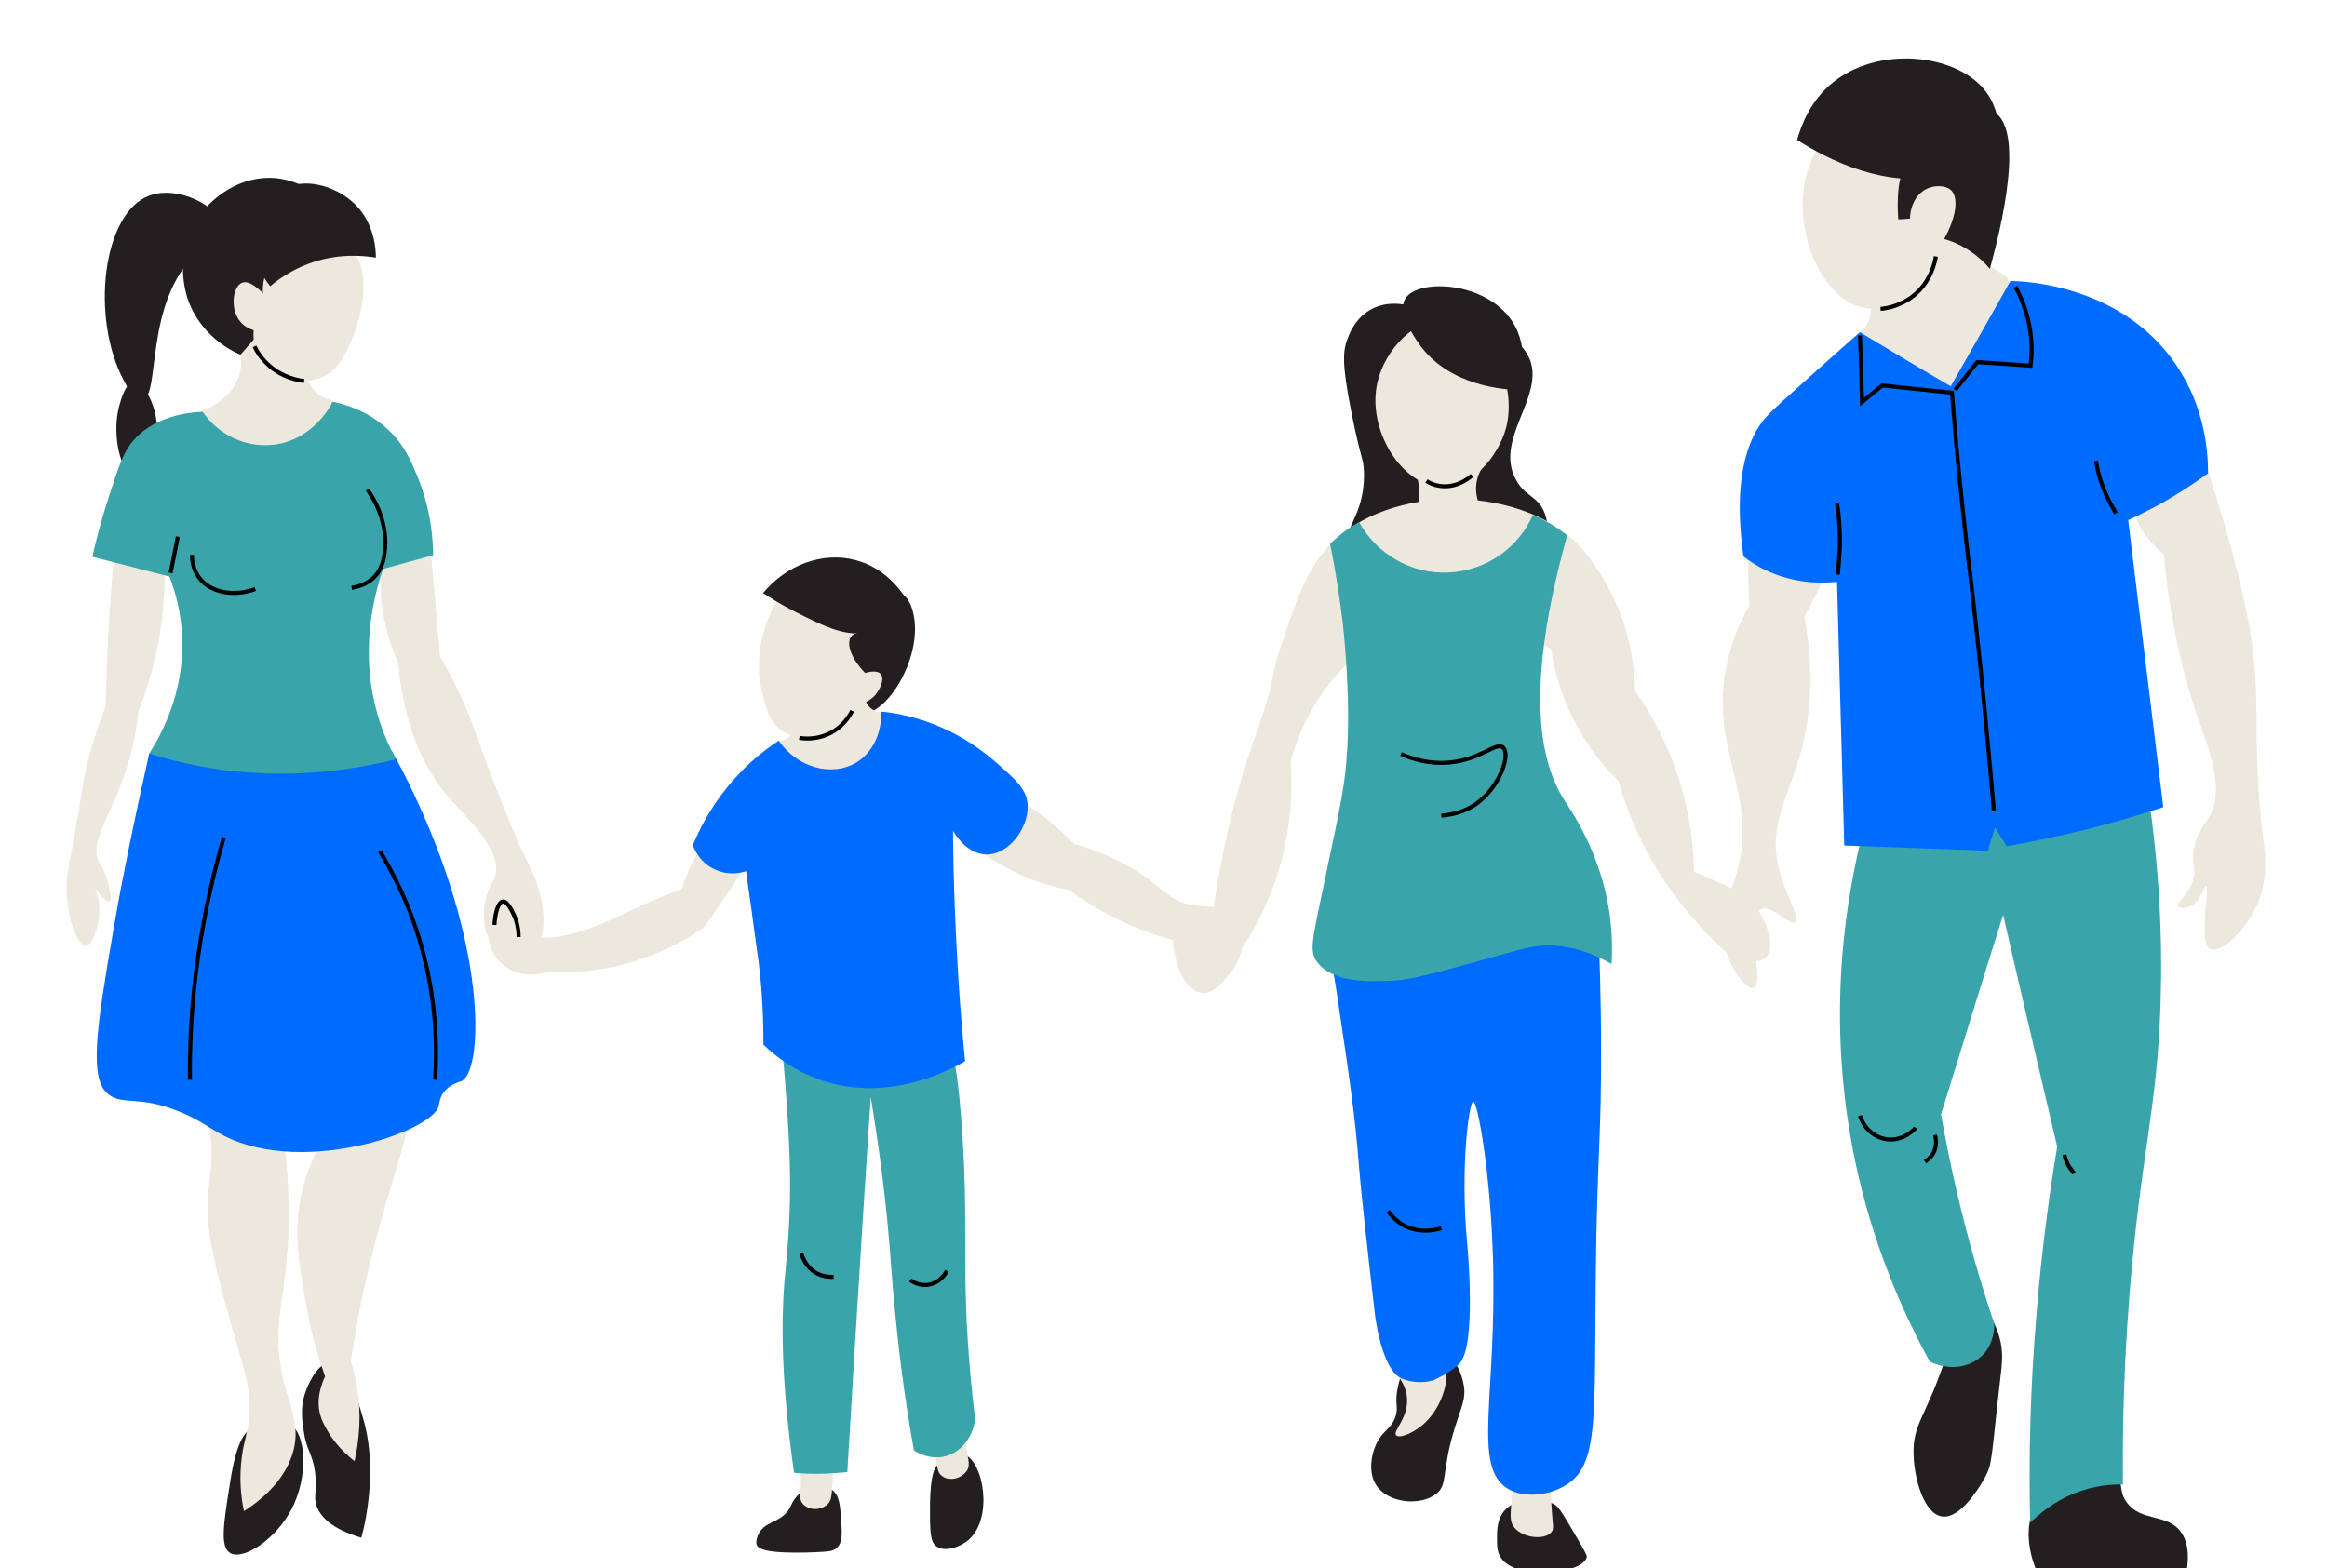 <?xml version="1.0" encoding="UTF-8"?> <svg xmlns="http://www.w3.org/2000/svg" xmlns:xlink="http://www.w3.org/1999/xlink" version="1.1" id="Слой_1" x="0px" y="0px" viewBox="0 0 577 388.9" style="enable-background:new 0 0 577 388.9;" xml:space="preserve"> <style type="text/css"> .st0{display:none;} .st1{fill:#231F20;} .st2{fill:#EDE8DD;} .st3{fill:#39A4AA;} .st4{fill:#006BFF;} .st5{fill:none;stroke:#000000;stroke-miterlimit:10;} </style> <g id="Слой_4" class="st0"> </g> <g id="Слой_2_00000180349452537312520500000000192255660155985069_"> <path class="st1" d="M349.5,338.1c-2.3,2.3-2.8,5.3-3.1,7.1c-0.5,3.2,0.4,3.8-0.4,6.2c-0.9,2.7-2.5,3.1-4,5.4 c-2,3.1-2.9,8.2-0.8,11.5c2.9,4.5,10.8,5.3,14.8,2.3c3.2-2.4,1.2-5.1,4.8-16.7c1.6-5.1,2.8-7.1,2.1-10.6c-0.2-1-1.2-6.4-5.4-7.7 C353.5,334.3,349.7,337.9,349.5,338.1z"></path> <path class="st1" d="M373.5,374.2c-2.4,2.3-2.3,5.4-2.3,7.5c0,1.5,0,3.3,1,4.7c3.6,5.5,19.6,4.2,21.2,0c0.2-0.6,0-1-4.8-9.1 c-1.4-2.3-2.1-3.4-2.9-4C382.5,371.2,376.6,371.3,373.5,374.2z"></path> <path class="st2" d="M346,338.3c-0.9,2.3,2.7,4,2.9,8.7c0.2,5-3.7,8-2.7,9c0.9,0.9,5.1-0.8,7.9-3.9c4-4.3,6.3-12.3,2.9-15.4 C354,334.1,347.1,335.5,346,338.3z"></path> <path class="st2" d="M376.8,365.8c-1.7,1.3-1.8,3.4-2.1,7.7c-0.2,2.5-0.2,3.7,0.4,4.8c1.8,3.1,7.8,3.9,9.6,1.7 c0.7-0.9,0.3-1.6,0-6.5c-0.3-5.5,0.1-6.5-1-7.5C382.1,364.4,378.7,364.3,376.8,365.8z"></path> <path class="st1" d="M348,75.5c-1.4-0.2-4.2-0.5-7.2,0.8c-4.2,1.9-5.9,5.7-6.5,7.3c-1.4,3.3-1.6,6.6,0.8,18.7s3,11.2,3.1,14.8 c0.3,11.1-5.7,14.1-4.4,20c2.4,10.9,27.5,21.3,41,11.4c6.2-4.6,10.7-14.1,8.3-21c-1.6-4.6-5-4.2-7.3-8.7 c-5.1-9.7,6.5-19.8,3.8-28.9C378,84.8,371.6,78.6,348,75.5z"></path> <path class="st2" d="M330,134.9c-6,6.1-8.6,14-13.1,27.5c-1.7,5.2-0.6,6.1-5.4,19.5c-2.5,7-4.9,14.9-6.9,23.6 c-2.8,12-4.4,23.1-5.1,32.9c2,0.1,3.9,0.2,5.9,0.3c2.6-3.4,5.3-7.6,7.7-12.6c7.1-14.8,7.5-28.9,6.9-37.2c1.4-5.2,4.4-13.3,11-21 c2.9-3.4,5.8-6,8.5-8c12.7-0.9,25.5-1.7,38.2-2.6c2.3,1.2,4.6,2.4,6.9,3.6c0.7,4.6,2.2,11.4,6.2,18.7c3.4,6.4,7.4,11.1,10.5,14.1 c0.6,2.1,1.3,4.2,2.1,6.4c5.8,16,15.6,27.8,24.4,35.9c4,2.2,8.2,3.2,10,1.5c2.3-2.1,1.2-8.6-4.4-15.4c-4.4-2-8.9-3.9-13.3-5.9 c-0.2-7.2-1.3-17.8-6.2-29.5c-2.6-6.2-5.6-11.4-8.5-15.4c-0.1-6-1.2-17-8-28c-1.2-2-3.7-6.1-7.4-9.5 C375.3,120.4,344.6,120.1,330,134.9z"></path> <path class="st1" d="M524.6,365.6c2.1,1.9,0.5,4,2.8,7.1c3.5,4.7,9.6,2.7,13.1,6.9c1.2,1.5,2.5,4.1,1.8,9.3c-12.5,0-25.1,0-37.6,0 c-0.3-0.8-4.2-10,1-17.4C510.4,364.6,520.8,362.3,524.6,365.6z"></path> <path class="st1" d="M488.4,322.1c2.7-0.4,6,4.9,7.3,9.3c1.1,3.7,0.8,6.5,0.2,11.3c-2.2,19.1-1.8,20.3-3.8,23.9 c-0.6,1.1-5.8,10.4-10.7,9.5c-4.3-0.8-6.7-9.1-6.9-15c-0.4-8.3,3.4-9.7,8.5-26.1C485.6,326.6,486,322.4,488.4,322.1z"></path> <path class="st3" d="M496.7,226.9c-2.2,7.1-4.5,14.2-6.7,21.4c-2.9,9.4-5.8,18.8-8.7,28.1c1,5.7,2.2,11.7,3.6,17.8 c2.8,12.3,6.1,23.7,9.6,34.1c0,0.9,0,4.9-2.9,7.8c-3.2,3.2-8.4,3.9-13.1,1.6c-6.6-12-14.2-29-18.6-50.2c-7.4-35.9-2-65.9,2.4-82.7 c23.3-3.4,46.7-6.9,70-10.3c4,25.3,3.9,45.9,3.2,60.1c-1.2,21.2-4.2,31.6-6.7,57.8c-2.3,23.6-2.5,43-2.4,55.8 c-2.6-0.1-7.1,0.2-12.1,2.2c-5.4,2.2-9,5.4-10.9,7.3c-0.4-15.9,0-33.4,1.6-52.2c1.2-14.7,3-28.4,5.1-41.1 C505.6,265.2,501.1,246.1,496.7,226.9z"></path> <path class="st2" d="M250.7,197.2c2.9,1.6,6.1,3.7,9.5,6.4c2.4,2,4.4,3.9,6.1,5.7c5.8,1.6,10.1,3.7,13,5.2 c9.3,5.2,9.7,8.8,16.1,9.9c3.9,0.7,7.6,0,10.3,2.9c1.3,1.4,1.8,2.9,2,3.6c1.6,5.3-2.3,10-3.1,11c-1.3,1.6-3.7,4.5-6.4,4.4 c-3.5-0.2-6.9-5.4-7.3-13.1c-4.1-1.1-9-2.8-14.2-5.4c-4.7-2.3-8.5-4.8-11.7-7.1c-2.8-0.5-7.1-1.5-11.9-3.7 c-1.7-0.8-16.5-7.7-15.4-13.5C238.5,199,248.6,197.5,250.7,197.2z"></path> <path class="st1" d="M232.3,363.5c-0.5,0.6-1.6,2.1-1.7,9.6c0,6.3-0.1,9.4,1.7,10.5c2.1,1.4,5.9,0.1,8-1.8c6-5.4,3.6-19.4-1.3-21.1 C236.7,359.8,233.8,361.6,232.3,363.5z"></path> <path class="st1" d="M201.8,368.2c-1.4,0.3-2.3,1.1-3.4,2.1c-2.7,2.5-1.9,3.6-3.9,5.4c-2.1,1.8-4.3,2-5.8,3.8c-0.6,0.8-0.9,1.6-1,2 c-0.3,1-0.1,1.4-0.1,1.6c0.2,0.5,0.7,0.8,0.9,0.9c2.9,1.7,15.2,0.9,15.2,0.9c1.9-0.1,2.9-0.2,3.8-1c1.4-1.3,1.3-3.4,1.1-6.6 c-0.3-4-0.4-6.3-2.3-7.8C206.2,369.4,204.3,367.8,201.8,368.2z"></path> <path class="st2" d="M197.9,361.1c-0.7,1.3,0.6,2,0.7,5.7c0.1,3.2-0.7,4.7,0.4,6.1c0.8,1,2,1.2,2.3,1.3c1.5,0.3,3.1-0.3,4-1.2 c0.9-1,0.9-2,1.1-5c0.4-6.5,0.8-6.9,0.2-7.7C204.7,358.1,199.2,358.8,197.9,361.1z"></path> <path class="st2" d="M229.6,355c-0.4,1.4,1,1.8,2.1,5.3c0.9,3.1,0.4,4.7,1.9,5.8c1,0.8,2.2,0.7,2.6,0.7c1.5-0.1,2.9-1,3.6-2.1 c0.7-1.2,0.4-2.2-0.1-5.1c-1.1-6.4-0.9-6.9-1.7-7.5C235.5,350.5,230.2,352.4,229.6,355z"></path> <path class="st2" d="M498.4,69.8c2.7,3.8,2.1,12.4-13.2,33.4c-8-6.9-16-13.8-23.9-20.7c0.3-0.3,3.1-2.9,2.6-6.9 c-0.3-2.9-2.2-5.4-5-6.6c10.6-13.6,16.7-15.6,20.3-14.5c2,0.6,2.4,1.8,7.6,6.3C494.2,67.2,496.8,67.5,498.4,69.8z"></path> <path class="st2" d="M543.2,106.7c1.3,0.5,1.7,1.6,6.1,15.8c1.6,5.1,2.3,7.6,2.6,8.7c2.2,7.5,3.9,14.5,4.7,18.5 c5.1,23.1,1.1,30.7,4.7,59.3c0.4,2.9,1.2,8.9-1.6,15.3c-2.9,6.8-9.2,12.3-11.6,11.1c-3.2-1.6,0-15.4-1.1-15.6c-0.6-0.1-1.1,3.8-4,5 c-1.1,0.5-2.5,0.6-2.9,0c-0.6-1,2.6-2.7,3.7-6.6c0.7-2.3-0.1-3.3,0-5.8c0.1-4.7,2.9-8,4-9.8c4.1-6.8-0.4-17.6-2.9-24.8 c-3.1-9-6.6-22-8.4-40.4c-0.7-0.5-8.7-6.7-7.9-15.8C529.5,112.4,539,105.1,543.2,106.7z"></path> <path class="st2" d="M434.6,130.4c-1.2,1.1-1.2,4.8-1.1,12.1c0,3.2,0.2,5.8,0.3,7.6c-1.2,2.1-3.5,6.4-5,12.1 c-6.3,23,8,34.3,1.6,55.1c-1.5,4.9-4.4,10-2.9,16.9c1.4,6.3,5.7,11.4,7.4,10.8c2.7-1-2.4-17.6,1.8-19.5c2.7-1.2,7,4.3,8.4,3.2 c1.5-1.1-2.7-7.2-4.2-14c-2.3-10.3,2.5-16.9,5.5-27.7c2.2-7.7,3.8-18.9,1-34c0.8-1.5,1.9-3.7,3.3-6.4c2.2-4.4,3.2-6.6,3.2-7.6 C453.4,132.9,438.6,126.6,434.6,130.4z"></path> <path class="st1" d="M223.7,147.3c0.4,0.3,1.8,1.2,2.6,4.2c3,10.7-6.2,26.1-12.9,25.5c-5.1-0.5-10.5-10.5-7.9-18.9 C208.3,149.5,219.1,144.5,223.7,147.3z"></path> <path class="st2" d="M197.9,178.3c0,0.4-0.1,2.8-2.1,4.4c-1,0.8-2.1,1-2.6,1.1c1.9,8.9,11.1,13.5,18.1,10.8 c6.2-2.4,10-10.4,7.3-17.9c-0.5,0-1.4-0.1-2.2-0.7c-2.3-1.4-2.2-4.4-2.2-4.6C208.6,173.6,203.3,176,197.9,178.3z"></path> <path class="st2" d="M176,208.5c-2,0.8-2.9,2.6-4.7,6.3c-1.1,2.2-1.8,4.2-2.2,5.7c-1.1,0.4-3,1.1-5.4,2.1c-9.7,4-13.4,6.7-21.1,8.8 c-7.3,2-9.1,1-9.6,0.7c-3-2-2.4-6.6-5.5-7.6c-1.6-0.6-3.4,0.1-4.5,0.9c-3,2.5-2.7,9.1,0.7,12.9c2.9,3.3,7.9,4.3,12.5,2.6 c1.9,0.1,3.9,0.2,5.9,0.1c14-0.4,25.2-6.1,32.4-10.9c1.4-1.9,3.2-4.6,5.4-7.8c4.8-7.1,5.5-8.5,5-10 C183.9,209.3,179.2,207.3,176,208.5z"></path> <path class="st1" d="M82,337.9c-3-0.1-5.6,5.1-6.5,8.1c-1,3.4-0.6,6.3-0.2,8.9c0.7,5,2.1,5.3,2.8,10.1c0.7,4.9-0.5,5.9,0.4,8.5 c0.9,2.5,3.4,5.6,11.1,7.9c0.8-2.9,1.6-6.9,2-11.9c0.2-3.2,0.6-9.2-1.2-16.4C89.6,350.4,86.6,338,82,337.9z"></path> <path class="st1" d="M62,354.5c-1.6,1.2-3.4,3.4-4.9,12.9c-1.7,10.7-2.6,16.3,0,17.8c3.4,1.9,11.5-3.7,15.2-10.9 c4-7.6,4.1-18.9-1-21.6C68.4,351.2,64.3,352.7,62,354.5z"></path> <path class="st2" d="M51.3,270.2c-1.7,2,0.7,5.6,1.1,14.2c0.2,5.2-0.5,8-0.8,11.6c-0.9,9.5,2.2,20.3,8.4,41.9 c1,3.5,2.4,8.3,1.7,14.4c-0.4,3.5-1.2,5.1-1.7,8.8c-0.8,5.7-0.2,10.5,0.5,13.7c4.8-3.1,10.7-8.2,12.4-15.6 c1.4-6.3-1.2-10.3-2.9-18.2c-2.5-11.7,0.3-16.6,1.3-31.4c0.6-8.6,0.5-20.9-2.5-36.3C57,268.1,52.7,268.5,51.3,270.2z"></path> <path class="st2" d="M88.9,274.2c-8.3,4.6-11.3,12.9-12.9,17.4c-3.9,11.5-2,22,0.2,33.4c1.3,7,3.1,12.7,4.4,16.4 c-0.8,1.7-2.3,5.4-1.2,9.5c0.4,1.5,1,2.5,1.6,3.6c1.1,2,3.2,5,6.9,7.9c0.6-2.5,1-5.4,1.2-8.7c0.3-6.7-0.9-12.2-2.1-16.1 c0.6-4,1.6-10.4,3.3-18.1c6.4-29.2,14.6-44.1,9.7-47.7C97.1,269.7,91.6,272.8,88.9,274.2z"></path> <path class="st4" d="M37,186.9c-0.5,2.2-1.2,5.5-2.1,9.5c-1.1,5.1-4.3,19.7-6.6,33.2c-4.4,25.4-6.4,38.2-1.3,41.9 c3.7,2.7,7.6,0.1,17.7,4.3c4.4,1.8,6.9,3.7,8.7,4.7c19.8,12.2,54.3,0.1,55.4-6.3c0.1-0.4,0.2-2,1.3-3.4c1.5-1.9,3.6-2.4,4.2-2.6 c5.2-2,7-30.7-10.8-69.4c-2.6-5.7-5-10.2-6.4-12.6C77.1,186.3,57,186.6,37,186.9z"></path> <path class="st1" d="M54.7,55.7c-0.4-4.5-10.6-9.8-17.6-7.2c-11.7,4.2-14.7,30.3-6.4,45.9c0.9,1.8,2.7,5.1,4.5,4.8 c4.8-0.5,0.2-24,13.8-36.7C51.9,59.8,54.9,58.3,54.7,55.7z"></path> <path class="st1" d="M33.1,94.8c-2.1,0.2-3.2,4.7-3.6,6.1c-1.9,7.5,0.7,16.8,3.7,17c2.5,0.2,5.5-5.6,5.7-10.8 C39.2,101,35.7,94.6,33.1,94.8z"></path> <path class="st1" d="M82.4,53c-2.2-4.8-7.9-7.8-12.5-8.6c-8.6-1.6-16.7,3.5-20.9,9.7c-6.1,9.1-2.8,19.1-2.4,20.2 C50.2,84.5,59.5,88,60.7,88.4C78.7,77.3,86.5,61.9,82.4,53z"></path> <path class="st2" d="M106.5,133c0.1,0.8,0.5,6.2,0.6,6.9c0.6,6.5,1.4,16.4,2,22.9c1.2,2,2.9,5.1,4.7,8.9c3.4,7.1,3.8,9.6,7.1,18.2 c4.9,12.7,7.4,19.1,10.3,24.7c0.6,1.2,2.4,4.7,3.2,9.5c0.4,2.7,1.1,7.9-1.9,11.3c-1.5,1.7-3.8,2.9-4.5,2.3c-0.7-0.5,0.5-2,0.6-5.3 c0.1-3.9-1.3-5.8-1.7-6.2c-0.6-0.8-1.1-1.4-1.8-1.4c-2.1,0.1-2.6,7.6-3.8,7.5c-0.8,0-1.7-3.7-1.2-7.7c0.5-3.7,2-5.3,2.6-7.1 c2.1-6.5-7-14.6-11.5-19.8c-5.2-6-10.9-16-12.5-33.4c-1.3-2.8-2.5-6.3-3.4-10.5c-1.5-7.5-0.8-13.8,0-18 C99.1,134.8,102.8,133.9,106.5,133z"></path> <path class="st2" d="M28.6,134.8c-0.3,2.8-0.6,5.6-0.8,8.5c-0.9,11-1.4,21.6-1.6,31.8c-1.9,4.9-3.1,9.1-4,12.1 c-2,7.4-1.4,7.8-4.7,25.3c-0.7,3.7-1,5.2-1,7.7c0,7.1,2.7,14.5,4.8,14.4c1.6,0,2.8-4.5,3.2-6.7c0.3-2,0.1-3.8-0.1-4.8 c-0.2-1.1-0.6-2.1-0.8-2.7c1.3,1.7,2.9,3.5,3.6,3.2c0.5-0.3,0.2-1.9,0-3c-0.7-3.7-2.3-6.2-2.6-6.7c-2.9-5.1,3.8-12.4,7.5-25.7 c0.7-2.5,1.7-6.5,2.2-11.7c1.3-3.3,2.5-6.9,3.6-10.9c2.8-11,3.2-20.8,2.8-28.5C36.5,136.3,32.5,135.6,28.6,134.8z"></path> <path class="st3" d="M37,186.9c5.2,1.6,11.2,3.1,17.9,4c17.7,2.4,32.8,0,43.3-2.6c-1.7-3.1-3.3-6.7-4.5-10.8 c-4.6-15.6-1.1-29.5,1.3-36.4c4.1-1.1,8.3-2.3,12.4-3.4c-0.1-9-2.3-15.7-4-19.8c-1.5-3.6-3-7.1-6.3-10.5 c-5.4-5.6-12.1-7.3-15.3-7.9c-1.5,1.9-4.6,5.4-9.8,7.1c-11,3.8-20.8-3.8-21.6-4.5c-10.7,0.5-15.5,5.1-17.1,6.9 c-2.6,2.8-3.9,6.7-6.3,14.2c-2,6.1-3.3,11.3-4.1,14.9c6.4,1.6,12.8,3.3,19.1,4.9c1.5,3.8,3,9.1,3.2,15.6 C45.6,172.2,39.8,182.5,37,186.9z"></path> <path class="st2" d="M59.7,87.9c0.2,1.3,0.2,3-0.3,4.9c-1.8,6.3-8.4,8.8-9.3,9.1c3.9,5.9,10.8,9.2,17.7,8.4 c10.2-1.2,14.6-10.4,14.8-10.9c-0.9-0.2-2.9-0.7-4.5-2.4c-3.2-3.4-2.2-8.2-2.1-8.6c-4.3-1.5-8.5-3-12.8-4.5 C62,85.3,60.8,86.6,59.7,87.9z"></path> <path class="st2" d="M65.2,72.8c-0.4-0.5-3.2-3.4-5.1-2.7c-2.3,0.8-3.1,6.1-0.8,9.3c1.1,1.6,2.7,2.2,3.6,2.5 c-0.1,1.3-0.1,3.4,0.8,5.4c2.4,5.5,9.9,8.5,15.5,6.5c4.6-1.6,6.5-6.1,7.9-9.3c2.3-5.2,6.1-18.6-1.3-23.7c-4.5-3.2-12.4-2.8-17,2.1 C65.1,66.6,65.1,71.5,65.2,72.8z"></path> <path class="st1" d="M63.1,59.2c0,0.5-0.1,2.8,0.7,5.6c0.8,2.9,2.2,5,3.2,6.2c2-1.7,5.1-3.9,9.3-5.5c7.3-2.8,13.8-2.1,16.9-1.6 c0-1.2,0-8.9-6-14c-4.2-3.6-11.6-6.2-17.4-2.8C63.7,50.7,63.1,58.5,63.1,59.2z"></path> <path class="st3" d="M194.5,250.3c-2,2.7-0.7,4.4,0.6,23.7c0.3,4.7,0.8,12.1,0.8,20c0,10.7-0.9,18.4-1.2,21.8 c-1,10.1-1.2,25.7,2.2,49.5c2.3,0.2,4.9,0.3,7.7,0.2c2-0.1,3.8-0.2,5.5-0.4c1.3-21.8,2.6-43.5,4-65.3c0.6-9.2,1.2-18.5,1.8-27.7 c1.1,6.6,2.7,16.8,4,29.5c1,10,1.1,14.5,2,23.5c0.8,8.2,2.1,20.1,4.7,34.6c0.7,0.5,3.7,2.3,7.3,1.6c4.1-0.8,7.3-4.6,7.9-9.3 c-1.8-14.5-2.3-26.3-2.4-34.2c-0.2-11.4,0.3-22.6-1-39.6s-2.8-19.9-4.4-22C224.8,243.6,200.7,242,194.5,250.3z"></path> <path class="st4" d="M193.1,183.7c-2.3,1.5-4.7,3.3-7.1,5.5c-7.6,7-11.9,14.8-14.2,20.4c0.2,0.6,1.6,4.5,5.8,6.2 c3.5,1.5,6.6,0.5,7.4,0.3c0.3,2.4,0.7,5.2,1.1,7.8c1.5,11,1.7,12.7,2,14.6c0.6,4.7,1.2,11.6,1.2,20.6c2.9,2.8,7.5,6.4,13.7,8.6 c17.5,6.3,33.6-2.9,36.3-4.5c-0.5-4.9-0.9-9.9-1.3-15c-1-14.6-1.6-28.7-1.7-42.2c0.3,0.6,3.1,5.5,7.8,5.9c5.9,0.5,11-6.6,10.7-12.2 c-0.2-4-3-6.4-8.4-11.1c-4.1-3.5-11.7-9-22.7-11.3c-2.1-0.5-4-0.7-5.2-0.8c0.2,5.3-2.2,10.3-6.3,12.7 C206.4,192.6,197.8,190.6,193.1,183.7z"></path> <path class="st2" d="M195.5,144.9c-1.5,0.6-2.1,2.4-3.7,5.6c-1.4,2.8-5.3,11.3-2.8,21.4c0.9,3.7,1.8,7.4,5.3,9.6 c4.1,2.7,8.9,1.3,9.6,1.1c5.8-1.8,7.9-7.3,8.2-7.9c0.7,0,3.2-0.3,4.9-2.3c1.2-1.4,2.5-4.1,1.3-5.3c-1.1-1.1-3.6-0.2-3.8-0.2 c-3.4-3.5-4.7-7.1-3.5-8.9c0.2-0.4,0.7-0.8,1.5-1C211.9,156.1,201.6,142.4,195.5,144.9z"></path> <path class="st1" d="M224.4,148.1c-1.1-1.7-5-7.3-12.3-9.2c-8.1-2.1-17,1.1-22.9,8.2c1.7,1.1,4.2,2.7,7.5,4.4 c7.9,4,13.7,6.9,19.3,5C217.4,155.9,221.3,154.2,224.4,148.1z"></path> <path class="st4" d="M461.2,82.4c-2.7,2.3-6.6,5.8-11.3,10c-6.8,6.1-10.2,9.1-11.3,10.3c-4.2,4.3-9.3,13.6-6.3,35.3 c1.5,1.2,3.4,2.4,5.5,3.4c7.1,3.4,13.9,3.3,17.7,2.9c0.6,21.8,1.2,43.6,1.8,65.4c11.9,0.4,23.7,0.9,35.6,1.3 c0.6-1.9,1.2-3.9,1.8-5.8c1,1.6,1.9,3.2,2.9,4.7c6.2-1.1,12.8-2.5,19.8-4.2c6.8-1.7,13.1-3.6,19-5.5c-2.9-23.7-5.8-47.5-8.7-71.2 c2.4-1.1,4.8-2.3,7.4-3.7c4.7-2.6,8.8-5.3,12.4-7.9c0-5-0.6-16.1-7.9-26.9c-13.7-20.2-38.5-20.8-41.1-20.8 c-4.9,8.7-9.8,17.4-14.8,26.1C476.1,91.4,468.7,86.9,461.2,82.4z"></path> <path class="st1" d="M490.5,27.2c1.8,0,2.8-0.1,3.8,0.5c8.8,4.7,0.2,34.9-0.9,39c-1.3-1.6-3.9-4.2-7.8-6.1c-5.7-2.7-11-2.3-13.2-2 c-2.1-1.8-7.6-7.3-7.3-14.1C465.6,33.8,480.7,27.4,490.5,27.2z"></path> <path class="st2" d="M468.5,25.5c-3.3,0.7-12.4,3-17.6,11.1c-8.8,13.5-1.6,35.3,9.6,39.3c3.8,1.3,8.9,0.9,13-1.9 c5.9-4,6.6-10.8,6.8-11.9c4.7-6.8,5.7-13,3.4-15c-1.3-1.1-3.5-1.1-5.1-0.6c-2.9,0.9-4.9,3.9-5,7.7c-1,0.1-2,0.2-2.9,0.2 c-0.1-1.3-0.2-3.1-0.1-5.4c0.1-2.4,0.4-4.2,0.6-4.6C471.5,41.6,471.2,36.5,468.5,25.5z"></path> <path class="st1" d="M494.5,36.7c2.2-4.3,0.7-9.7-1.4-13c-6.3-10-26-12.7-37.9-3.8c-6.4,4.7-8.7,11.7-9.6,14.8 c8,5.1,22,12.1,36.8,8.9C486.2,42.8,492,41.5,494.5,36.7z"></path> <path class="st5" d="M63.1,85.9c0.6,1.3,1.8,3.2,3.9,5c3.3,2.8,6.9,3.4,8.4,3.6"></path> <path class="st5" d="M47.6,137.6c0,1.4,0.3,3.7,1.8,5.7c2.7,3.6,8.4,4.8,13.9,2.8"></path> <path class="st5" d="M44.1,133.1c-0.6,3-1.2,6-1.8,9"></path> <path class="st5" d="M55.5,207.7c-2.4,8.3-4.7,18-6.3,29c-1.7,11.6-2.2,22.1-2.1,31.1"></path> <path class="st5" d="M94.2,211.1c2.8,4.7,5.8,10.4,8.2,17.1c5.7,15.8,6.1,30.1,5.5,39.6"></path> <path class="st5" d="M91.1,121.4c1.7,2.4,4.8,7.7,4.4,14.3c-0.2,2.2-0.4,4.9-2.5,7.2c-2,2.2-4.7,2.7-5.8,2.9"></path> <path class="st5" d="M484.8,96.7c1.8-2.3,3.7-4.6,5.5-6.9c4.4,0.3,8.8,0.6,13.2,0.9c0.3-2.3,0.4-5.3-0.1-8.7 c-0.7-4.8-2.4-8.6-3.7-10.9"></path> <path class="st5" d="M461.2,83.2c0.2,5.5,0.4,11,0.5,16.5c1.7-1.4,3.3-2.7,5-4.1c5.8,0.6,11.5,1.2,17.3,1.8 c0.2,2.5,0.5,6.2,0.9,10.8c1.6,17.8,3.2,30.9,3.7,34.9c1.3,11.1,3.3,28.9,5.8,58"></path> <path class="st5" d="M455.5,124.7c0.5,3.2,0.8,6.9,0.7,11.1c-0.1,2.4-0.3,4.7-0.5,6.7"></path> <path class="st5" d="M519.7,114.3c0.4,2.5,1.2,5.6,2.8,9c0.7,1.5,1.5,2.8,2.2,4"></path> <path class="st5" d="M225.7,317.5c0.3,0.2,2.2,1.6,4.7,1.1c3-0.6,4.2-3.1,4.4-3.4"></path> <path class="st5" d="M461.2,276.7c1,3.3,3.9,5.7,7.1,5.9c3.9,0.3,6.5-2.6,6.7-2.9"></path> <path class="st5" d="M479.8,281.5c0.1,0.4,0.7,2.4-0.4,4.5c-0.7,1.2-1.6,1.8-2.1,2.1"></path> <path class="st5" d="M514.3,291c-0.4-0.5-1-1.2-1.5-2.1c-0.5-1-0.8-1.8-0.9-2.5"></path> <path class="st5" d="M198.7,310.8c0.1,0.5,1,3.6,4,5.1c1.6,0.8,3.2,0.8,4,0.8"></path> <path class="st5" d="M122.6,229.4c0.2-3.2,1-5.7,2.1-5.8c1.4-0.2,3,4,3.1,4.2c0.7,1.9,0.8,3.6,0.8,4.6"></path> <path class="st4" d="M328,226.8c12.4-1.8,27.1-2.9,43.6-2.3c8.9,0.4,17.1,1.2,24.6,2.3c0.4,9,0.8,20.7,0.8,34.4 c0,18.5-0.6,22.2-1.1,42.3c-1,46,1.5,59.3-7.7,64.9c-4.1,2.5-10.3,3.3-14.4,0.8c-8.8-5.5-2.6-22.9-3.6-57 c-0.6-21.2-3.8-39.1-4.9-39c-1,0.1-3.3,16.2-1.5,35.2c0,0,2.5,25.9-2.1,30c-2.8,2.6-6.2,3.8-6.2,3.9l0,0c0,0-3.5,1.3-7.7-0.3 c-5.3-1.9-6.9-16.2-6.9-16.2c-2.3-20-3.4-30.1-3.9-36.2c-1-13-2.5-22.9-4.6-37C330.9,241.8,329.2,232.8,328,226.8z"></path> <path class="st3" d="M326.6,238.6c3.9,5.3,13.2,4.9,19.2,4.6c3.9-0.2,9.9-1.8,21.8-5.1c10.4-2.9,12.7-3.7,16.9-3.6 c6.6,0.2,11.8,2.7,15.1,4.6c0.2-2.9,0.2-7.3-0.5-12.6c-2.2-15-9.4-25.2-11.3-28.2c-6-9.5-9.8-27.6,0.8-65.5c-1-0.8-2.1-1.6-3.4-2.4 c-1.8-1.2-3.6-2-5.1-2.7c-3.7,8.4-11.8,13.9-21,14.3c-9.1,0.4-17.7-4.5-22.1-12.5c-1.2,0.7-2.6,1.5-4,2.6c-1.2,1-2.3,1.9-3.2,2.8 c1.5,7.2,2.4,13.7,3.1,19.2c1,9,1.2,15.9,1.3,18.7c0.1,3.6,0.2,8.9-0.3,15.1c-0.3,4.7-0.9,9.3-4.1,24.1 C325.6,232.6,324.3,235.5,326.6,238.6z"></path> <path class="st2" d="M357.7,120.8c7.3,0.1,13.7-7.5,15.7-14.5c3.1-11.5-4.5-26.4-14.6-27.1c-7.8-0.5-15.3,7.4-17.2,15.4 C338.7,106.4,347.6,120.7,357.7,120.8z"></path> <path class="st2" d="M368.7,114.3c-0.7,0.8-2.8,3.4-2.7,7.2c0.1,3.7,2.4,6.3,3.2,7.1c-6.2,0.2-12.4,0.4-18.7,0.6 c0.7-1.5,1.3-3.4,1.4-5.8c0.3-5.4-2.1-9.5-3.5-11.4C355.2,112.7,361.9,113.5,368.7,114.3z"></path> <path class="st1" d="M348.5,74c-2.2,3.4,2.2,9.6,3.3,11.2c7.5,10.8,21.9,11.5,24.8,11.5c0.5-1.7,2.9-10.2-1.7-17.1 C368.3,69.7,351.6,69.1,348.5,74z"></path> <path class="st5" d="M347.4,187c2.9,1.3,7.2,2.6,12.1,2.1c7.7-0.7,11.5-5.2,13.2-3.7c1.9,1.7-0.7,9.5-6.3,13.7 c-3.3,2.5-6.9,3-9,3.2"></path> <path class="st5" d="M344.2,300.4c0.7,0.9,2,2.6,4.2,3.7c4.1,2,8.1,0.8,9,0.5"></path> <path class="st5" d="M466.3,76.6c1.5-0.1,4.9-0.7,8.1-3.2c4.5-3.6,5.4-8.5,5.6-9.8"></path> <path class="st5" d="M353.7,119.3c0.8,0.5,1.8,1,3.2,1.2c4.2,0.7,7.5-2,8.1-2.6"></path> <path class="st5" d="M198.2,183c1.1,0.2,4,0.5,7.1-0.9c3.8-1.7,5.5-4.8,6-5.8"></path> </g> <g id="Слой_3"> </g> </svg> 